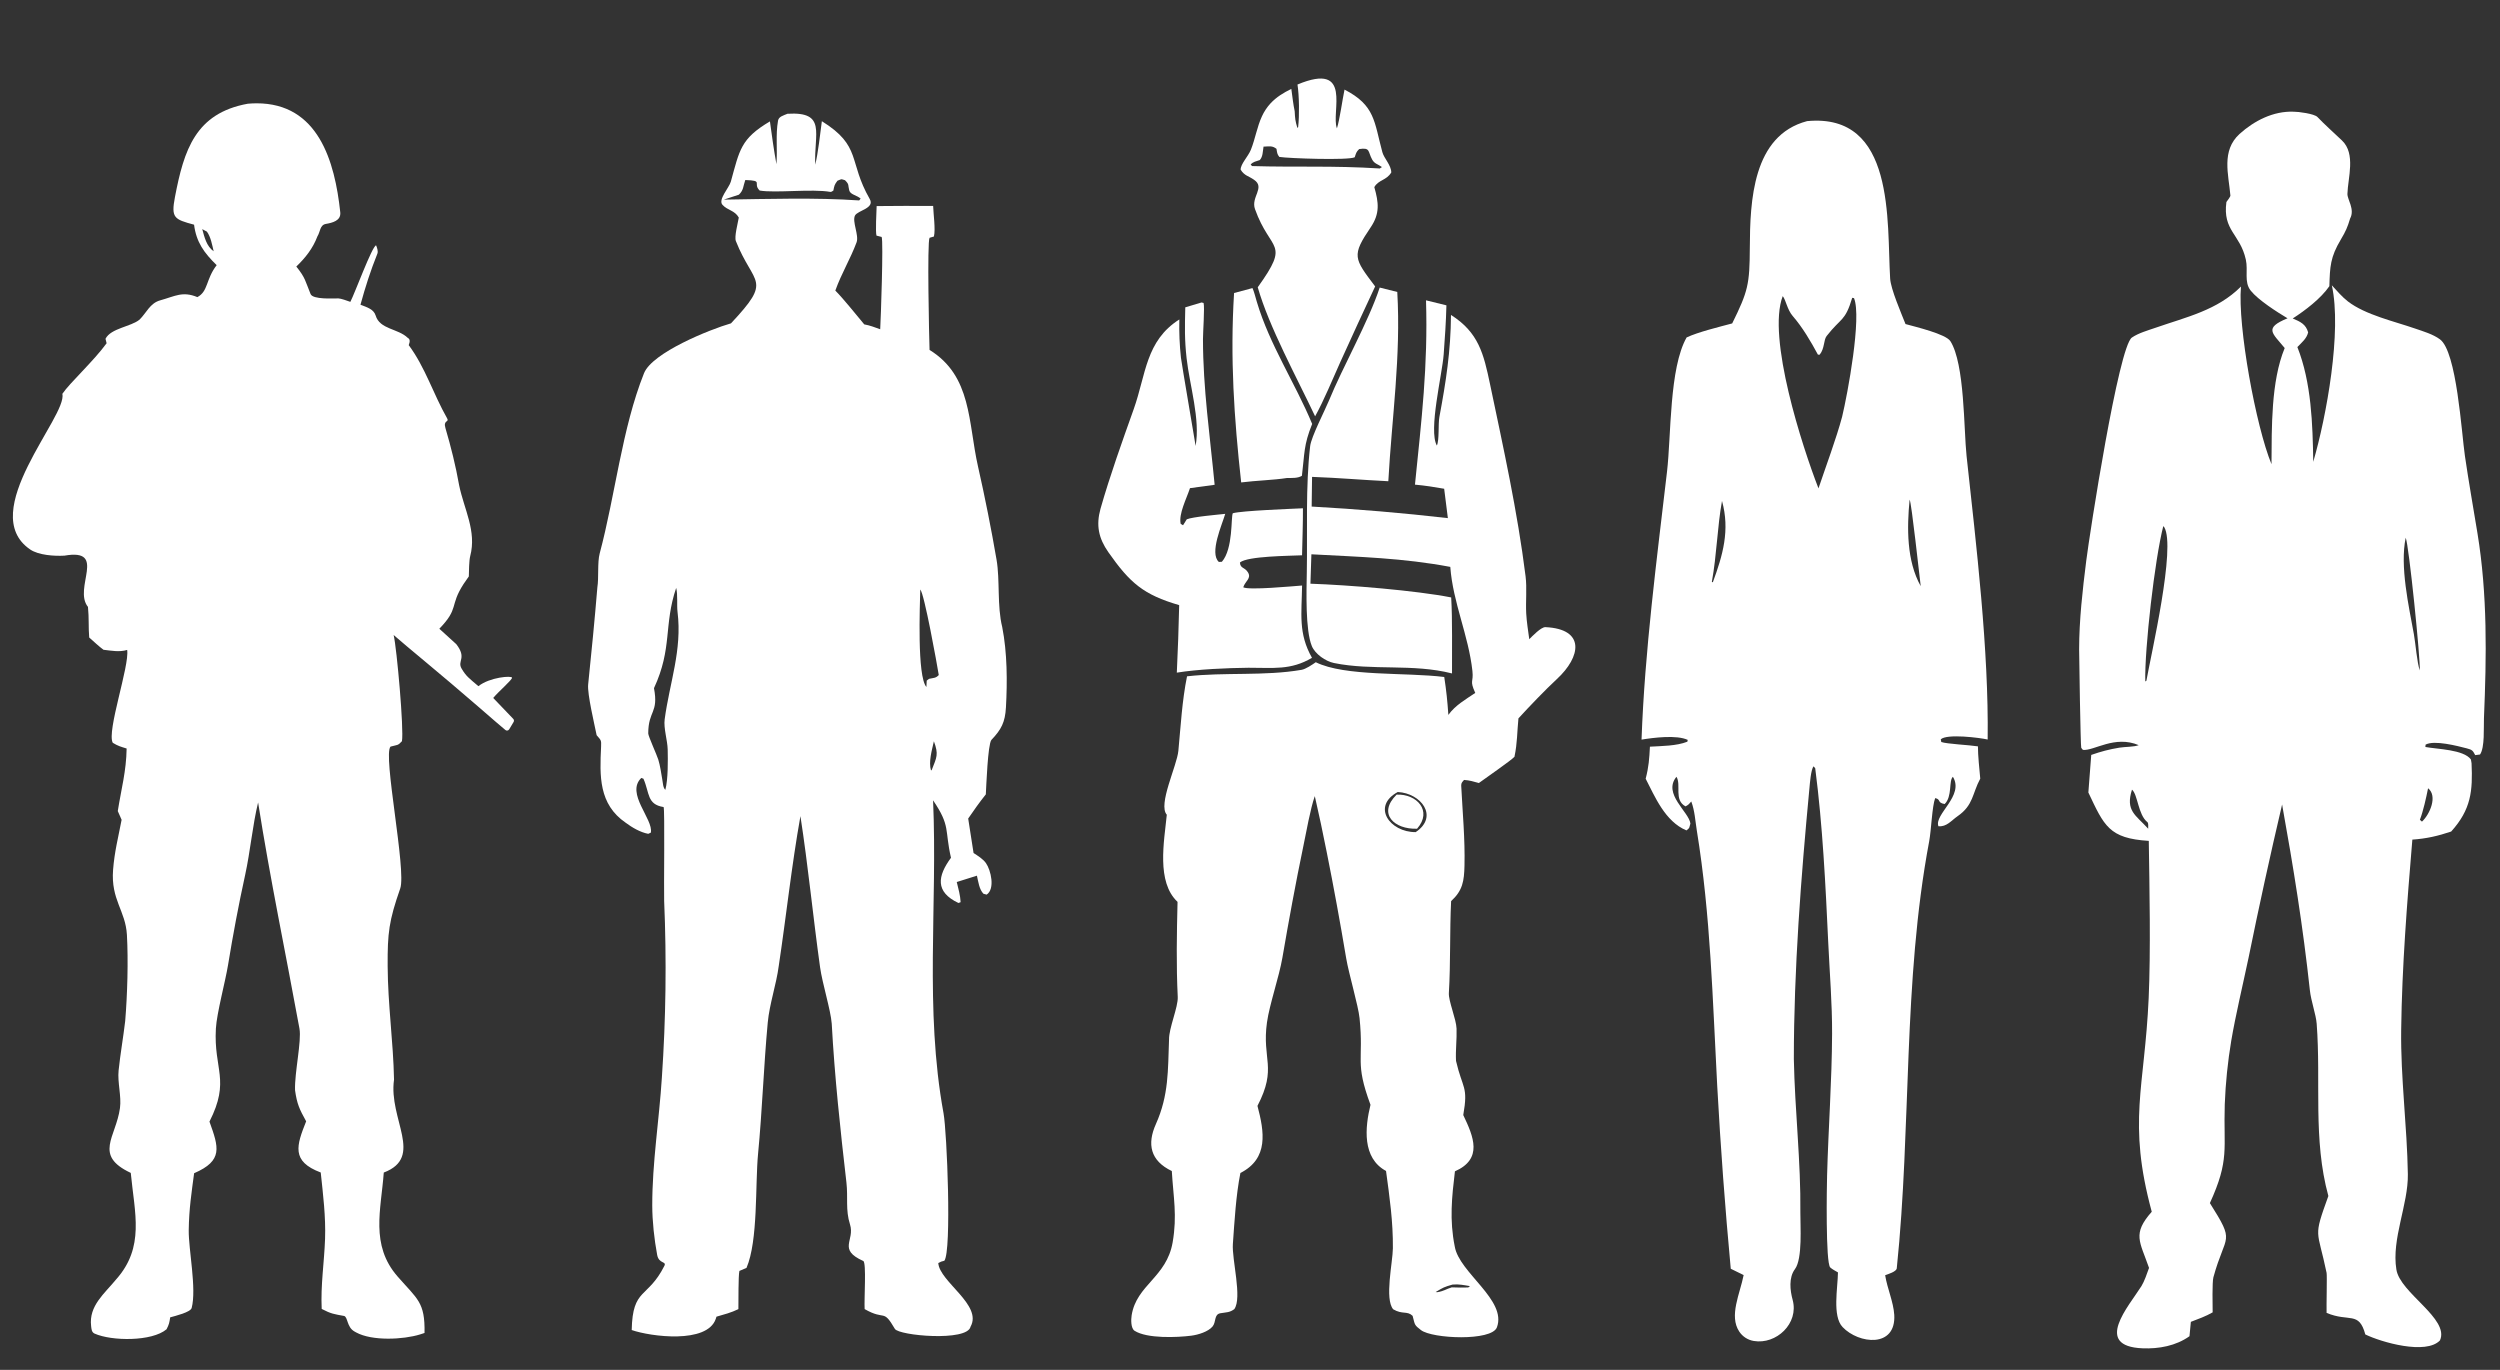 <?xml version="1.0" encoding="UTF-8"?> <svg xmlns="http://www.w3.org/2000/svg" id="_Слой_1" data-name="Слой_1" version="1.1" viewBox="0 0 1033.486 566.294"><rect x="0" y="0" width="1033.486" height="566.294" fill="#333333" stroke="none"/><defs><style> .st0 { fill: #fff; } </style></defs><path class="st0" d="M409.836,305.888c4.108-4.321,5.674-7.307,6.016-13.453.595-10.693.546-22.564-1.534-33.195-2.165-8.733-.898-19.398-2.338-27.808-2.15-12.554-4.839-26.094-7.666-38.549-4.15-18.284-2.494-37.402-20.04-48.224-.187-5.1-1.04-44.733.005-46.359l1.799-.531c.713-2.929-.211-9.234-.318-12.632-7.786-.049-15.572-.03-23.358.054-.065,2.241-.545,10.762-.059,12.213l2.133.553c.771,1.818-.356,34.182-.603,38.152-2.199-.784-4.291-1.607-6.596-2.014-3.285-3.907-8.495-10.489-11.957-13.971,2.599-7.248,6.173-12.928,8.786-19.942,1.082-2.92-1.928-8.631-.651-11.084,1.1-2.114,8.311-2.963,6.087-6.841-8.963-15.631-3.199-21.817-19.786-32.157-.668,4.991-1.564,13.366-2.743,17.978-.553-12.883,4.807-22.02-11.461-21.048-1.57.664-3.606,1.143-3.902,2.787-1.066,5.923-.193,11.806-.675,18.053-1.083-5.955-1.87-11.686-2.687-17.685-12.134,7.194-12.516,11.767-16.162,24.902-.709,2.553-5.375,7.437-3.464,9.574,2.099,2.347,5.068,2.263,6.757,5.277-.409,2.38-1.912,7.951-1.207,9.729,7.35,18.554,15.401,15.448-2.029,34.001-8.74,2.517-32.542,12.091-35.954,20.635-9.114,22.822-11.891,50.486-18.317,74.484-.994,3.712-.328,10.093-.961,14.007-1.087,13.185-2.448,27.091-3.808,40.175-.403,3.875,2.623,16.536,3.505,20.955,1.79,2.108,1.98,1.918,1.84,4.8-.582,12.009-1.026,23.71,10.161,31.381,2.615,1.941,5.973,3.954,9.324,4.592l1.083-.492c1.129-5.556-10.535-16.258-3.94-22.612l.88.332c2.599,5.863,1.376,10.623,8.335,11.703.536.783.068,33.995.227,38.76,1.038,24.376.722,48.791-.946,73.132-1.101,17.378-3.99,35.133-3.973,52.809.007,6.534.826,13.964,2.025,20.419.702,3.828,3.988,2.548,2.981,4.553-6.905,13.708-13.143,8.869-13.5,26.526,7.866,2.743,31.137,5.772,34.734-4.565.108-.317.211-.634.307-.957,3.181-.92,6.074-1.658,9.064-3.121.07-3.297-.075-13.574.411-15.793,1.038-.408,1.917-.786,2.935-1.243,4.857-11.337,3.565-34.487,4.784-47.165,1.737-18.064,2.321-36.145,3.999-54.219.726-7.828,3.556-15.734,4.567-23.558,3.084-20.528,5.302-41.404,8.947-61.825,3.206,20.785,5.219,41.641,8.122,62.49.931,6.686,4.398,17.699,4.819,23.297,1.182,21.82,3.572,43.993,6.076,65.694.711,6.156-.446,11.294,1.469,17.28,2.139,6.68-5.226,10.319,5.483,15.135,1.378.616.319,15.756.572,19.889,8.669,4.974,7.476-.445,12.503,8.186,1.623,2.792,29.952,5.37,31.283-.914,5.033-8.954-12.798-18.548-13.341-26.295,1.145-.652,1.283-.64,2.514-.963,3.06-4.096,1.085-53.175-.344-60.983-7.909-43.234-2.425-85.901-4.319-129.349,7.316,10.773,4.709,12.067,7.402,23.749-5.558,7.575-6.64,14.089,3.085,18.693l.901-.338c-.129-2.792-.938-5.603-1.597-8.333l8.334-2.623c.574,2.522.962,5.723,2.715,7.483l1.317.347c3.543-2.371,1.765-10.066-.291-13.011-1.197-1.715-3.391-3.055-5.132-4.194l-2.218-14.242c2.474-3.599,4.55-6.563,7.29-9.997.2-3.546.815-20.558,2.294-22.491ZM274.769,297.388c-.487,3.635,1.171,8.73,1.25,12.411.097,4.593.193,12.331-.974,16.716-.969-.858-1-2.865-1.288-4.445-.461-2.703-.84-5.472-1.623-8.061-.557-1.838-4.158-9.713-4.155-10.803.024-9.593,4.342-8.302,2.376-18.724,7.689-16.588,3.94-25.938,9.172-41.442.733,2.807.206,7.029.564,9.913,1.961,15.806-3.274,29.18-5.322,44.435ZM299.211,82.525c2.068-.706,4.146-1.387,6.231-2.04,1.994-1.878,1.73-3.447,2.652-6.064,7.804.249,2.876,1.301,5.952,4.349,6.525,1.115,21.628-.792,29.234.564.348.062.845-.306,1.228-.555.408-2.051.439-2.403,1.687-4.058,2.016-.782,1.2-.788,3.122-.222,1.867,1.854,1.146,1.86,1.759,4.22.461,1.776,3.186,1.98,4.71,3.387l-.605.752c-17.902-1.237-37.878-.601-55.97-.334ZM385.178,318.292l-.302.227c-1.084-3.532.376-8.421,1.187-12.077,2.023,5.457,1.193,6.54-.885,11.85ZM384.085,280.621l-.98.727-.141,2.648c-3.891-4.466-2.675-33.626-2.535-40.3,1.625,1.474,6.955,30.968,7.651,35.368-1.256,1.32-1.96,1.107-3.996,1.557Z"></path><path class="st0" d="M203.893,288.531c2.296-2.767,7.855-7.471,7.772-8.38s-9.149-.241-13.896,3.508c-3.798-3.236-5.095-4.083-6.967-7.306s2.312-4.239-2.167-10.05c-5.15-4.661-7.018-6.382-7.018-6.382,8.294-8.555,4.122-9.351,9.997-18.459.588-.912,1.547-2.252,2.196-3.17.062-2.082.083-6.547.565-8.38,2.742-10.417-2.547-19.371-4.574-29.324-1.413-8.007-3.372-15.849-5.665-23.646-.998-3.392,1.668-2.312.726-3.961-5.672-9.93-9.069-21.145-15.9-30.309-.043-.058,1.152-2.288-.383-2.989-4.07-3.938-11.559-3.47-13.289-9.247-.782-2.612-3.645-3.451-6.275-4.464,2.015-7.37,4.168-14.074,7.002-21.144.366-.912-.141-2.532-.552-3.417-1.702.474-8.78,19.843-10.635,23.373-1.186-.435-3.962-1.422-4.94-1.428-2.146-.014-10.543.54-11.505-1.809-2.2-5.374-2.099-6.647-5.892-11.364,3.689-3.546,6.823-7.423,8.734-12.499,1.172-1.805.971-4.687,3.483-5.121,2.616-.452,6.327-1.294,5.952-4.81-2.25-21.096-9.095-45.082-34.63-45.049-1.199.011-2.397.068-3.591.169-21.642,3.92-26.402,19.132-30.115,38.561-1.659,8.681-.313,9.231,7.897,11.446.921,7.221,4.13,11.639,9.347,16.728-4.536,5.89-3.439,10.82-7.979,13.213-6.16-2.545-9.142-.383-15.373,1.337-4.253,1.174-5.698,5.211-8.514,7.949-3.447,2.926-11.924,3.56-14.092,7.957l.459,1.83c-5.311,7.342-15.351,16.497-18.298,20.919,2.239,9.172-35.806,48.963-13.303,64.333,3.462,2.365,9.979,2.796,14.163,2.555,17.958-3.14,3.459,13.417,9.732,21.196.469,4.593.151,8.55.508,12.641,1.578,1.396,4.319,3.946,5.909,5.072,3.351.393,6.556,1.025,9.784.069,1.043,6.477-8.546,33.737-5.952,38.385,2.196,1.351,3.33,1.618,5.732,2.365-.154,9.489-2.211,16.644-3.658,25.868.528,1.201,1.055,2.402,1.583,3.603-1.436,7.472-2.934,13.144-3.525,20.649-.977,12.421,5.158,16.868,5.719,26.928.599,10.76.182,24.76-.712,35.595-.8,6.829-2.016,13.622-2.728,20.461-.51,4.912,1.231,10.652.568,15.515-1.659,12.167-11.037,19.524,4.462,26.82,1.614,16.774,5.84,30.653-6.046,44.02-4.735,5.815-11.353,10.88-10.348,19.273.136,1.134.166,2.566,1.419,3.127,7.09,3.169,23.752,3.334,29.773-1.786,1.068-2.133,1.125-2.548,1.497-4.919,2.16-.603,8.413-2.121,8.877-3.877,2.102-7.924-1.311-24.174-1.211-32.134.112-8.856,1.204-15.823,2.226-23.57,12.066-5.236,10.184-10.669,6.344-21.34,8.725-17.17,1.686-21.49,2.654-38.464.366-6.409,3.895-19.353,5.029-26.288,2.028-12.404,4.375-24.936,7.07-37.216,2.11-9.62,3.061-20.551,5.357-29.966,4.914,31.312,11.414,62.351,17.1,93.497.932,5.109-2.072,18.253-1.829,25.449.817,5.775,1.779,7.751,4.591,12.869-3.979,10-6.281,16.528,6.03,21.155.965,9.094,2.115,18.328,1.787,27.471-.355,9.88-1.853,18.999-1.39,28.928,3.933,2.066,5.159,2.146,9.202,2.895,1.644.305,1.129,4.632,4.327,6.418l.678.384c6.6,3.645,19.524,3.005,26.493.835.605-.189,1.208-.39,1.809-.591.261-12.8-2.966-13.976-11.133-23.345-11.379-13.044-6.825-27.636-5.713-42.971,16.846-6.394,1.884-22.056,4.241-38.409-.308-15.773-2.558-30.918-2.637-47.001-.067-13.666.526-18.659,5.2-32.03,2.625-7.509-7.286-55.381-4.002-58.648,2.874-.784,3.008-.332,4.712-2.233.852-4.777-2.113-38.373-3.434-43.893,4.96,4.395,19.887,16.509,34.809,29.469,5.955,5.172,10.375,8.984,11.402,9.806.498.399,1.228.262,1.555-.285l1.827-3.049c.261-.436.175-.997-.205-1.335l-8.224-8.585ZM83.61,94.72l1.935,1.045c1.62,2.281,2.115,5.339,2.782,8.113-2.956-2.052-3.817-5.858-4.718-9.158Z"></path><path class="st0" d="M1024.164,220.403c-1.749-10.642-3.614-21.246-5.18-31.92-1.401-9.521-3.364-43.134-10.323-48.207-2.962-2.163-6.807-3.254-10.244-4.446-8.671-3.012-20.566-5.65-27.812-11.231-2.425-1.868-4.558-4.417-6.642-6.66,4.205,18.935-2.194,54.22-7.678,72.979-.238-15.548-.756-32.811-6.563-47.443,1.895-1.971,3.863-3.527,4.454-6.076-.944-3.367-3.217-4.409-6.374-5.745,5.18-3.326,11.651-8.258,15.149-13.349.238-8.07.372-11.966,4.71-19.238,2.054-3.447,2.815-5.188,3.857-8.699,2.078-3.876-1.17-7.865-1.103-10.199.177-6.633,3.553-16.578-2.255-22.096-2.852-2.706-7.459-6.866-10.152-9.71-1.267-1.344-8.032-2.224-9.823-2.181-8.373-.344-16.301,3.732-22.388,9.212-7.587,6.972-4.522,16.644-3.76,25.452.037.454-1.316,2.213-1.651,2.657-1.615,11.897,5.661,13.146,8.031,23.828,1.024,4.601-.841,9.225,2.017,12.818,3.114,3.91,10.944,8.881,15.222,11.436-9.884,4.073-6.331,6.012-1.17,12.299-5.698,13.798-5.35,32.849-5.46,48.006-6.423-15.536-14.052-57.026-12.62-73.426-9.835,9.838-22.492,12.566-35.325,17.035-3.12,1.084-7.051,2.18-9.774,4.053-5.484,3.766-17.422,80.78-18.866,92.301-1.517,12.072-2.925,24.412-2.937,36.584,0,3.424.591,40.011.865,40.676.146.351.475.595.713.893,4.57.477,13.089-6.161,23.053-1.963-1.907.773-5.606.646-8.026,1.046-4.308.712-7.477,1.569-11.603,2.993l-1.188,15.539c6.526,13.792,8.519,18.985,24.978,19.994.299,19.545.817,45.697-.043,64.952-1.664,37.379-8.818,51.041,1.267,88.366-8.147,9.24-4.93,12.221-1.121,23.217-.743,2.127-1.974,5.662-3.12,7.491-5.308,8.43-20.073,24.899.439,25.746,6.74.28,13.808-1.012,19.402-4.998l.567-5.943c3.047-1.176,6.197-2.286,9.013-3.925-.024-2.694-.238-12.526.305-14.495,5.088-18.517,9.238-13.696-1.45-30.671,8.239-18.03,5.564-22.308,6.149-40.828.335-8.823,1.237-17.616,2.687-26.326,1.834-10.771,4.875-23.432,7.154-34.281,4.302-21.179,8.927-42.292,13.863-63.333,4.68,25.961,8.629,50.406,11.468,76.695.506,4.69,2.529,10.028,2.828,13.94,1.822,24.096-1.59,47.747,4.826,71.201-6.392,17.743-4.552,13.282-.731,31.768.232,1.121-.098,13.806,0,16.555,9.342,3.944,13.364-.878,16.008,8.905,6.636,3.237,25.112,8.546,30.859,2.463,4.077-8.978-16.563-19.59-18.019-29.33-2.06-12.599,4.942-26.837,4.747-39.387-.311-19.873-3.022-39.744-2.76-59.721.335-26.138,2.444-52.519,4.619-78.586,5.74-.383,10.585-1.493,16.045-3.333,8.257-9.136,8.952-16.803,8.428-28.245l-.268-1.557c-2.998-4.102-13.79-4.225-18.817-5.155l.085-.97c3.571-1.979,13.181.546,17.044,1.54,2.31.594,2.492.959,3.461,2.797l1.993-.26c2.029-2.843,1.469-11.242,1.627-14.956,1.079-25.623,1.487-51.124-2.687-76.548ZM888.047,342.59c-5.161-5.709-9.476-7.345-6.697-16.156,2.419,2.01,2.492,10.353,6.374,13.442.494.39.311,1.818.323,2.714ZM887.31,281.41l-.469.304c-.311-13.472,3.931-50.526,7.441-64.2.134.137.299.246.396.409,4.93,8.202-5.454,52.609-7.367,63.487ZM1000.331,277.139c-1.133-3.01-1.755-11.145-2.431-14.875-2.108-11.668-5.868-28.148-3.394-39.987,1.353,3.182,6.118,50.417,5.826,54.861ZM1003.749,325.849c4.016,3.221.78,10.749-2.523,13.809l-.859-.772c1.365-3.458,2.669-9.396,3.382-13.037Z"></path><path class="st0" d="M821.687,305.715c.494-36.897-4.686-80.123-8.72-117.229-1.176-10.832-.713-38.087-6.697-47.46-1.871-2.928-14.223-5.869-18.543-7.062-1.785-4.534-6.094-14.462-6.35-18.787-1.42-23.646,2.261-68.57-34.332-65.107-22.541,5.945-23.589,32.964-23.68,52.358-.073,15.119-.719,17.959-7.288,31.272-5.369,1.44-14.137,3.569-18.836,5.791-7.215,12.695-6.356,40.514-8.105,55.473-4.253,36.51-9.214,74.073-10.536,110.793,4.979-.834,14.552-2.022,19.098.109l-.158.752c-4.491,1.776-10.554,1.768-15.472,2.054-.256,4.969-.475,8.314-1.761,13.249,3.76,7.258,7.971,17.653,16.861,21.371,1.469-1.206,1.005-.734,1.633-2.843-.548-4.797-11.56-12.289-5.765-19.331,2.09,3.358-1.17,9.585,3.754,12.237,1.286-.683,1.444-.967,2.377-2.025,1.456,3.9,1.633,7.973,2.291,12.042,5.704,35.018,6.532,70.13,8.428,105.493,1.383,25.243,3.254,50.456,5.6,75.629l5.326,2.615c-1.523,7.765-6.13,16.872-1.822,23.345,1.365,2.085,3.547,3.493,6.002,3.895,9.238,1.579,18.757-7.162,16.069-17.018-1.066-3.913-1.67-9.179.963-12.69,3.205-4.285,2.182-18.06,2.236-23.211.232-21.291-2.297-42.4-2.699-63.669.018-37.068,2.943-74.89,6.435-111.828.213-2.216.585-7.419,1.664-9.13.256.248.597.521.743.806,3.09,23.834,4.26,48.18,5.387,72.174.585,12.506,1.639,25.094,1.584,37.608-.085,19.505-1.536,38.984-2.066,58.478-.122,4.273-.664,36.273,1.31,38.101.853.786,2.175,1.432,3.181,2.036-.061,6.376-2.401,18.03,1.901,22.583,6.642,7.028,22.163,8.771,21.377-5.035-.366-5.474-2.882-10.849-3.766-16.378,1.207-.488,4.656-1.438,4.802-2.883,6.106-58.7,2.438-118.224,13.394-176.474.871-4.636,1.188-14.444,2.48-17.888,2.511.538.682,1.885,3.918,2.453,3.242-3.073,1.621-9.752,3.419-11.255,4.796,7.876-7.855,15.485-5.996,20.43,3.4.342,5.326-2.355,7.94-4.159,6.563-4.536,6.021-9.335,9.354-15.516-.359-4.124-.951-9.285-.957-13.344-3.674-.583-12.87-.98-15.149-1.799l-.213-1.114c2.535-2.37,15.996-.682,19.384.088ZM708.069,240.737l-.402-.216c2.041-11.074,2.255-22.756,4.198-33.44,3.352,12.092.347,22.397-3.796,33.656ZM761.541,172.222c-2.505,9.336-6.654,20.323-9.793,29.671-6.642-17.097-21.359-62.373-14.777-79.476,1.274,1.483,1.84,5.586,4.125,8.222,4.089,4.713,7.471,10.476,10.42,15.966l.719.027c2.109-2.586,1.591-6.065,2.888-7.726,6.112-7.813,7.593-5.873,10.579-15.802l.743.155c3.248,7.86-2.651,39.564-4.906,48.963ZM789.426,206.559c.792,1.029,4.083,32.092,4.589,35.756-5.88-10.483-5.716-24.246-4.589-35.756Z"></path><path class="st0" d="M577.352,328.492c8.233-.357,14.991,6.672,8.458,14.094-9.384.35-16.484-6.171-8.458-14.094Z"></path><path class="st0" d="M638.856,259.253c-1.81-.053-5.411,3.75-6.667,4.99-.475-3.504-1.066-7.152-1.261-10.669-.256-4.949.347-10.431-.262-15.328-3.358-26.856-9.159-53.055-14.704-79.48-2.62-12.495-4.71-21.342-16.136-28.57-.091,14.961-2.066,27.588-4.796,42.212-.542,2.9.024,9.541-1.042,11.777-3.547-6.29,2.206-29.306,2.821-37.672.5-6.789.957-13.286,1.133-20.286l-8.434-2.077c.823,27.287-1.84,49.196-4.57,76.195,4.454.427,7.703.929,12.072,1.7l1.53,12.144c-18.72-2.144-37.495-3.738-56.306-4.78l.165-12.271c10.81.379,20.914,1.284,31.523,1.797,1.456-26.278,5.253-51.592,3.705-78.237l-7.264-1.826c-4.528,13.842-15.35,32.948-21.005,46.786-1.615,3.947-7.3,14.92-7.745,18.758-1.95,16.795-1.073,35.138-1.389,52.248-.134,7.622-.634,23.837,2.084,30.429,1.353,3.275,5.661,6.279,9.141,6.992,15.929,3.26,32.565.161,48.805,4.311-.061-9.533.213-22.139-.341-31.423-14.515-2.867-42.479-5.143-58.189-5.679l.396-12.154c19.896,1.09,37.824,1.519,57.421,5.207,1.085,14.758,7.538,28.294,9.147,43.022.536,4.95-1.304,3.583,1.176,9.082-4.077,2.754-8.263,5.1-11.121,9.089-.396-5.736-.829-9.997-1.7-15.676-15.966-1.99-41.017-.123-53.101-6.104-1.493,1.032-4.125,2.836-5.88,3.141-15.155,2.638-31.809.927-47.352,2.684-2.074,10.252-2.582,20.422-3.581,30.821-.599,6.227-8.525,22.235-4.781,26.4-1.105,11.112-4.364,27.759,4.444,36.024-.322,13.15-.562,26.108.081,39.269.209,4.275-3.7,12.908-3.6,17.715-.484,12.631-.068,22.886-5.43,34.862-3.71,8.287-2.342,15.154,6.576,19.421.656,10.935,2.264,18.389.354,29.446-2.512,14.537-14.902,17.554-16.951,30.153-.292,1.798-.36,5.437,1.206,6.437,5.164,3.31,17.626,2.773,23.438,2.03,2.934-.378,6.985-1.652,8.787-3.779,1.6-1.896.526-5.035,3.276-5.504,2.468-.421,3.802-.25,5.734-1.701,3.327-4.699-1.06-20.48-.597-26.947.682-9.442,1.261-20.066,3.108-29.33,11.779-5.998,9.866-17.109,7.057-27.741,8.275-15.923,1.767-19.116,3.93-34.515,1.054-7.497,4.997-18.706,6.38-26.762,2.633-15.324,5.46-30.744,8.629-45.969,1.188-5.683,2.943-15.71,4.765-20.809,1.755,7.672,3.388,15.369,4.912,23.089,2.913,14.524,5.612,29.347,8.062,43.956,1.042,6.223,4.997,19.586,5.521,24.723,1.828,17.861-2.084,17.938,4.521,35.852-2.291,9.403-3.504,21.982,6.423,27.34,1.469,10.74,2.943,21.059,2.834,31.963-.055,5.809-3.504,20.962.134,25.222,3.827,2.268,5.759.53,8.026,2.712l.189.75c.768,2.974.585,3.084,3.26,5.138,4.686,3.596,29.226,4.669,31.395-1.14,4.223-11.301-15.649-22.577-17.428-33.432-2.224-10.99-1.2-20.401.073-31.061,11.645-5.151,7.715-14.298,3.449-23.256,2.115-12.098-.293-10.709-2.998-22.393-.232-4.443.378-8.871.225-13.349-.128-3.88-3.376-11.465-3.181-14.683.75-12.496.323-25.635.932-38.018,4.802-4.397,5.375-8.31,5.527-14.679.262-11.002-.804-22.083-1.353-33.05-.061-1.14.512-1.613,1.182-2.371,2.389.179,3.845.649,6.118,1.275,2.76-2.053,13.126-9.158,14.71-10.835,1.225-5.831,1.073-10.162,1.645-15.885,4.29-4.704,11.322-12.034,15.868-16.227,10.018-9.243,11.913-20.721-4.723-21.491ZM585.237,343.994c-10.713.079-18.336-10.65-7.422-16.577,9.567.441,17.117,10.103,7.422,16.577ZM600.471,531.034c2.596-.244,4.65.22,7.215.64l-.719.549.329.006c-2.492.104-4.65.036-7.136-.043-2.526.766-3.268,1.584-6.029,2.002l.033.004-.311.043c.102-.014.181-.032.278-.046l-.625-.07c3.023-1.847,3.571-2.127,6.965-3.084Z"></path><path class="st0" d="M496.727,125.037l.833.21c.484,1.796-.26,12.168-.259,14.95.006,20.259,2.904,40.093,4.823,60.209l-10.197,1.396c-1.428,4.364-4.735,10.62-3.843,14.747l.978.593,1.542-2.461c2.497-1.039,12.672-1.899,15.896-2.255-1.255,4.371-6.657,16.244-2.632,19.884l1.255-.078c4.729-5.42,3.675-18.583,4.515-20.063,3.766-1.058,24.131-1.816,28.988-2.046.024,6.355-.225,13.054-.366,19.433-5.289.257-22.492.305-25.679,2.974.165,2.587,1.932,1.835,3.315,4.075,1.542,2.504-1.133,3.608-1.944,6.174,2.236,1.302,20.609-.456,24.32-.726-.158,11.641-1.645,19.778,4.095,29.884-8.818,5.231-15.953,4.072-26.24,4.111-8.866.093-20.972.611-29.638,2.021.445-9.298.771-18.601.979-27.908-14.732-4.314-20.312-9.087-29.279-21.885-4.056-5.789-5.139-11.12-3.25-17.947,3.969-13.909,8.901-27.617,13.752-41.242,5.076-14.257,4.874-28.168,18.841-37.027-.126,5.286.096,10.574.664,15.831.211,1.978,6.143,36.628,6.054,36.468,2.012-10.881-2.462-25.073-3.71-36.201-.879-7.84-.739-13.11-.55-21.107l6.735-2.014Z"></path><path class="st0" d="M575.152,71.285c-.073-3.096-2.998-5.799-3.693-8.374-3.425-12.678-2.968-19.341-15.643-25.871-.902,4.314-1.98,12.388-3.138,16.015-2.59-6.535,6.807-27.747-16.307-18.115.725,4.557.823,12.986.274,17.598l-.311.359c-.908-3.043-.951-3.755-1.121-6.924-.579-2.663-.999-6.433-1.389-9.217-3.266,1.602-6.106,3.317-8.617,5.998-1.438,1.57-2.626,3.355-3.516,5.292-2.035,4.372-2.773,9.295-4.57,13.817-1.14,2.856-4.296,5.923-4.247,8.282,1.578,2.547,3.303,2.59,5.539,4.178,4.741,3.23-1.402,7.094.396,12.137,6.453,18.06,14.814,13.194,1.133,32.298,4.723,16.503,16.069,37.141,23.717,53.354,3.644-6.6,7.221-15.326,10.378-22.356,4.741-10.482,9.555-20.933,14.436-31.352-8.781-11.639-9.805-12.679-1.828-24.457,3.845-5.684,3.303-10.163,1.487-16.587,1.725-3.075,4.985-2.704,7.02-6.075ZM517.584,68.647l-.567-.639c1.054-1.175,2.121-1.257,3.772-1.841,1.292-1.449,1.182-3.311,1.548-5.55,2.59-.093,3.565-.445,5.35.899.25,1.429.238,2.263,1.182,3.354,3.839.613,28.61,1.475,31.163.137.579-1.715.591-2.157,1.834-3.377,4.692-.734,3.534.94,5.356,4.295.999,1.836,2.334,1.873,4.065,3.132l-.871.589c-19.384-1.233-34.405-.446-52.833-1Z"></path><path class="st0" d="M517.767,119.087c.622,1.278,1.341,4.16,1.804,5.708,5.35,17.911,15.74,33.323,22.87,50.455-3.583,8.846-3.096,12.234-4.241,21.456-1.859,1.068-4.004.853-6.234.908-5.338.842-12.919,1.057-18.872,1.818-2.943-26.752-4.607-51.37-2.937-78.306l7.611-2.039Z"></path></svg> 